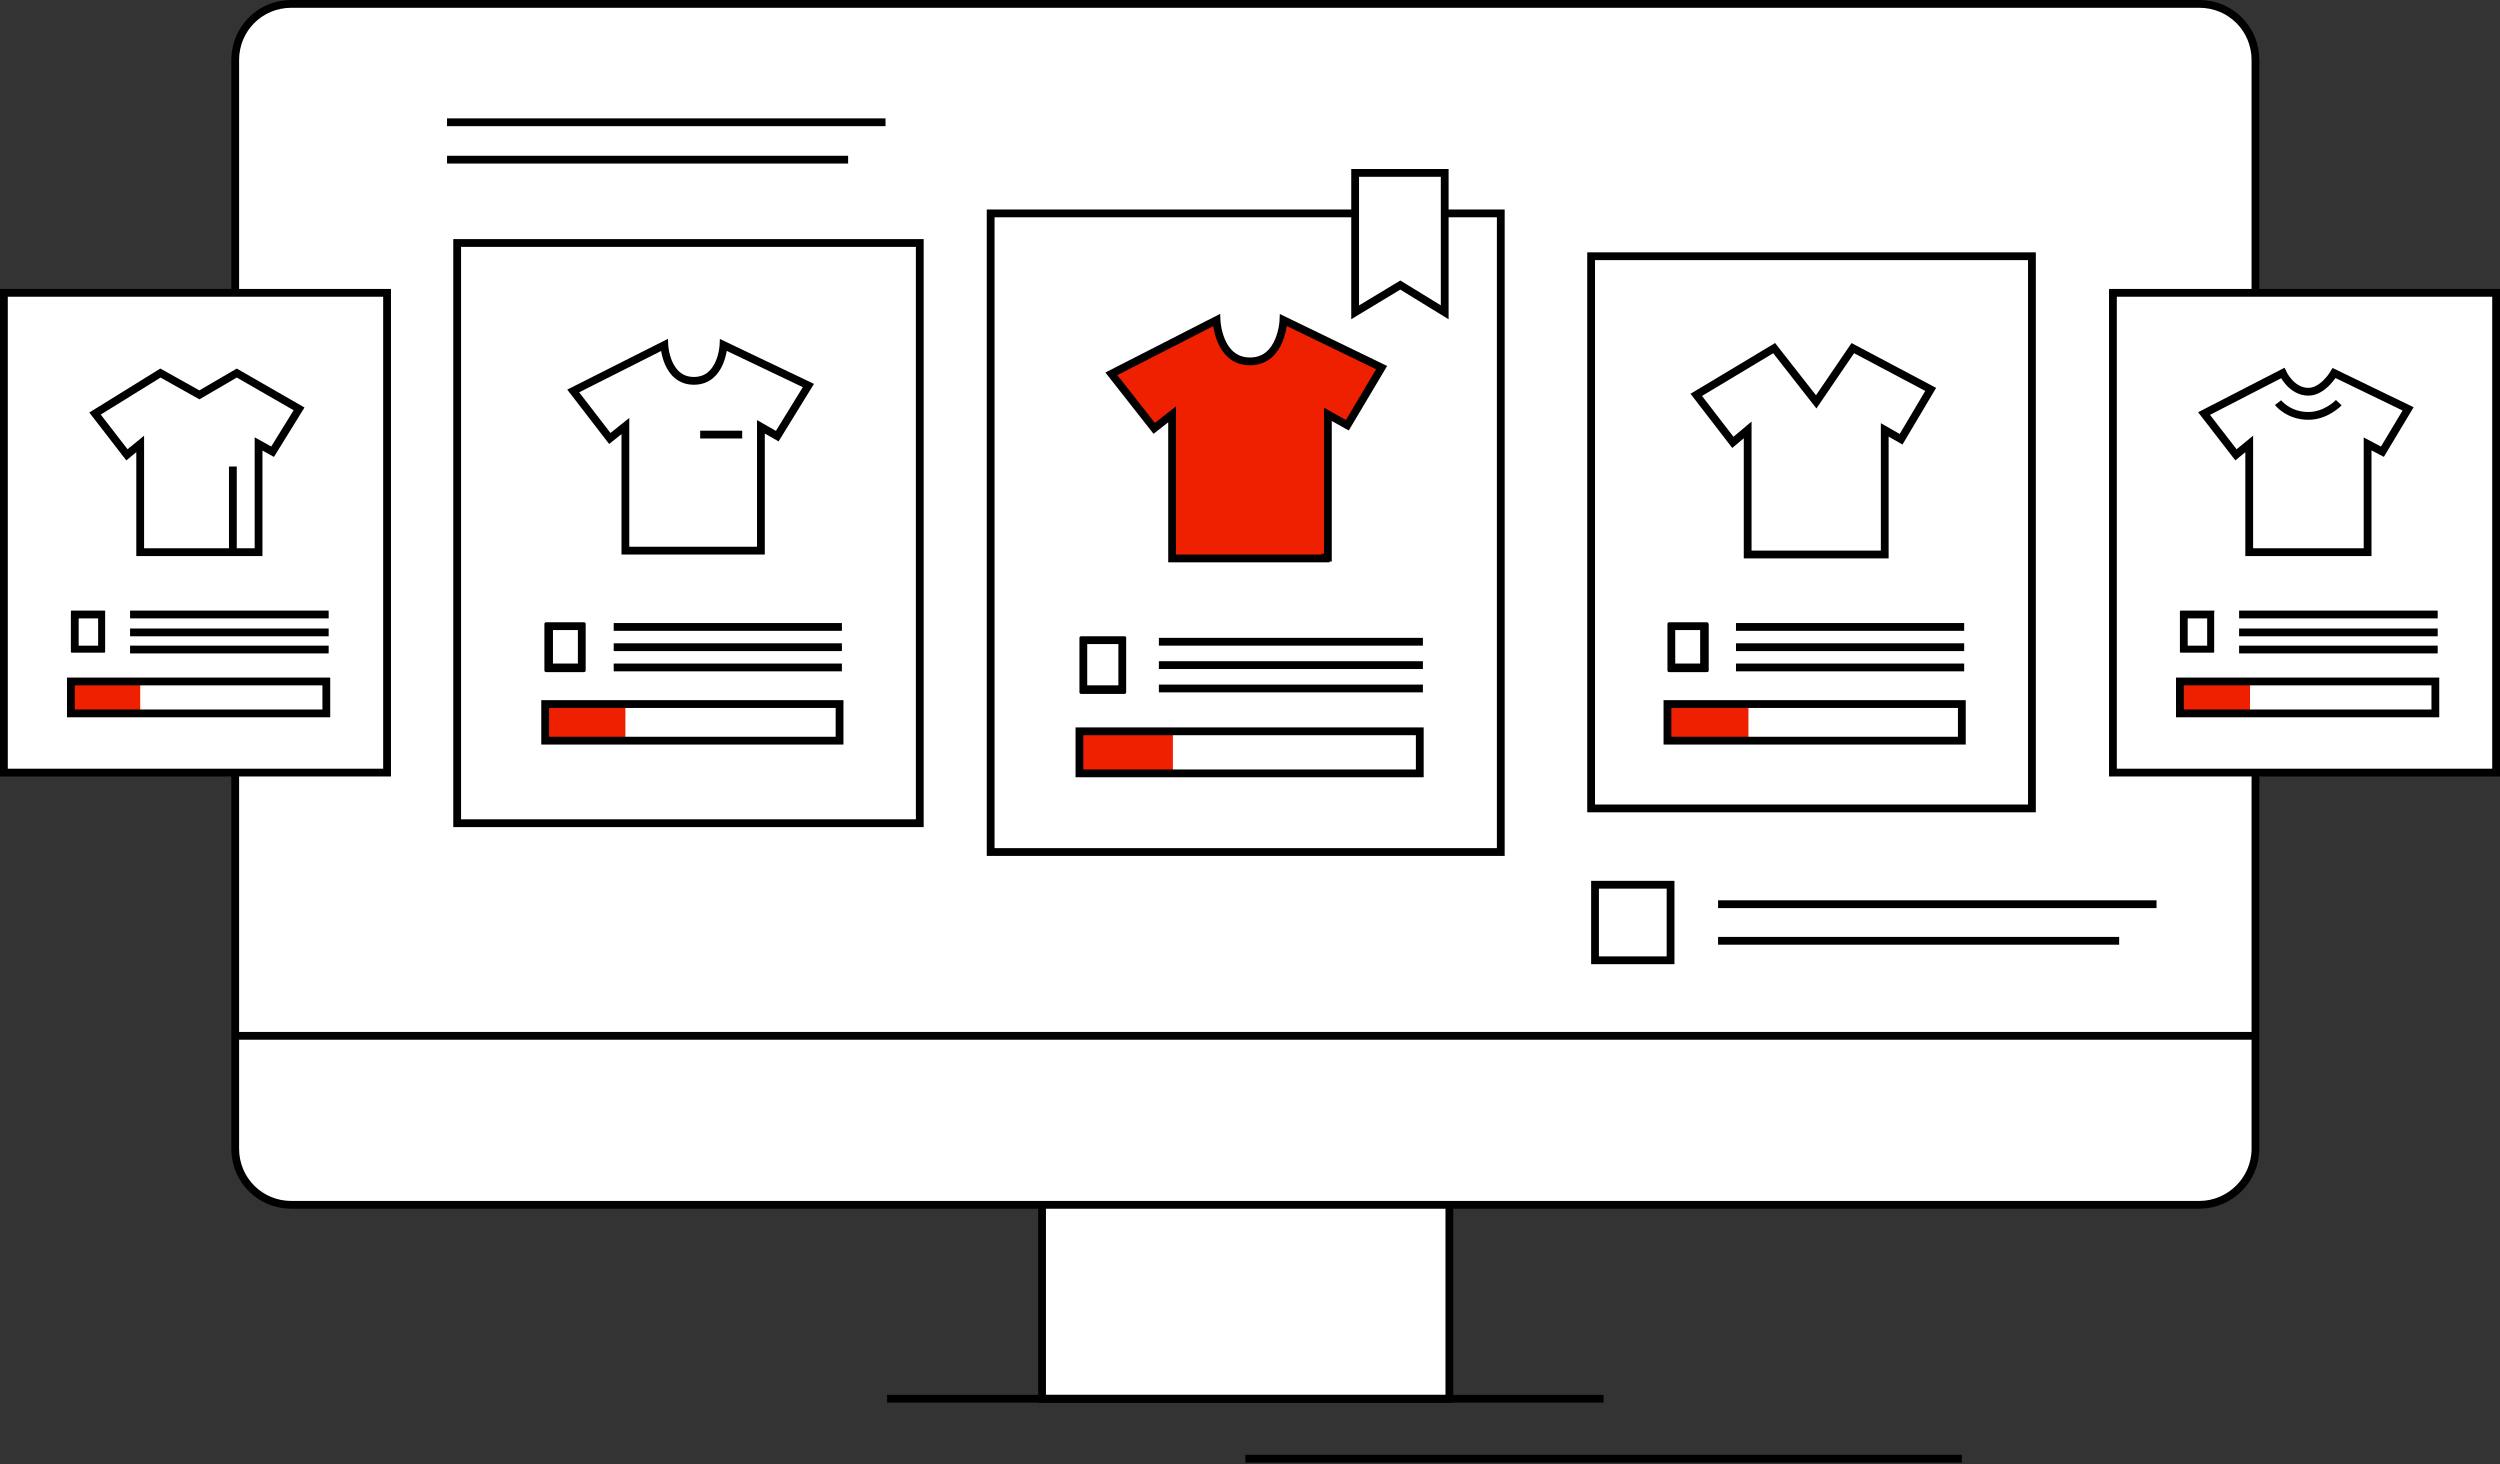 <?xml version="1.0" encoding="utf-8"?>
<!-- Generator: Adobe Illustrator 28.0.0, SVG Export Plug-In . SVG Version: 6.00 Build 0)  -->
<svg version="1.1" id="レイヤー_1" xmlns="http://www.w3.org/2000/svg" xmlns:xlink="http://www.w3.org/1999/xlink" x="0px"
	 y="0px" viewBox="0 0 321 188" style="enable-background:new 0 0 321 188;" xml:space="preserve">
<rect x="0" y="0" width="321" height="188" fill="#333333" stroke="none"/>
<style type="text/css">
	.st0{clip-path:url(#SVGID_00000105384486159505230270000011640984279377767351_);}
	.st1{fill:#FFFFFF;stroke:#000000;stroke-miterlimit:10;}
	.st2{fill:none;stroke:#000000;stroke-miterlimit:10;}
	.st3{fill:#EE2000;stroke:#000000;stroke-miterlimit:10;}
	.st4{fill:#FFFFFF;}
	.st5{fill:#EE2000;}
</style>
<g>
	<defs>
		<rect id="SVGID_1_" width="321" height="187.8"/>
	</defs>
	<clipPath id="SVGID_00000161622261855996565490000017257794197318189994_">
		<use xlink:href="#SVGID_1_"  style="overflow:visible;"/>
	</clipPath>
	<g style="clip-path:url(#SVGID_00000161622261855996565490000017257794197318189994_);">
		<path class="st1" d="M133.8,179.6h52.3V136h-52.3V179.6z"/>
		<path class="st1" d="M282.4,0.5h-245c-4,0-7.2,3.2-7.2,7.2v139.8c0,4,3.2,7.2,7.2,7.2h245c3.9,0,7.2-3.2,7.2-7.2V7.7
			C289.6,3.7,286.4,0.5,282.4,0.5z"/>
		<path class="st2" d="M30.3,133h259.3"/>
		<path class="st2" d="M113.9,179.6h92"/>
		<path class="st2" d="M159.9,187.3h92"/>
		<path class="st1" d="M192.7,27.4h-65.5v82h65.5V27.4z"/>
		<path class="st3" d="M170.2,71.7h-19.7V53.2l-2.3,1.8l-5.5-7l13.5-6.9c0,0,0.2,5.3,4.3,5.3s4.3-5.3,4.3-5.3l12.6,6.1l-4.4,7.4
			l-2.5-1.4v18.4H170.2L170.2,71.7z"/>
		<path class="st4" d="M144.1,82.2h-5v6.3h5V82.2z"/>
		<path d="M143.6,82.7v5.3h-4v-5.3H143.6z M144.4,81.7h-5.6c-0.1,0-0.2,0.1-0.2,0.2v7c0,0.1,0.1,0.2,0.2,0.2h5.6
			c0.1,0,0.2-0.1,0.2-0.2v-7C144.6,81.8,144.6,81.7,144.4,81.7z"/>
		<path class="st5" d="M150.6,93.9h-11.9v5.4h11.9V93.9z"/>
		<path class="st4" d="M179.8,93.9h-13.7v5.4h13.7V93.9z"/>
		<path class="st2" d="M148.8,85.4h33.9"/>
		<path class="st2" d="M148.8,82.4h33.9"/>
		<path class="st2" d="M148.8,88.4h33.9"/>
		<path class="st2" d="M182.3,93.9h-43.7v5.4h43.7V93.9z"/>
		<path class="st1" d="M118.1,31.2H58.7v74.5h59.4V31.2z"/>
		<path class="st1" d="M97.3,70.7h-17v-16l-2,1.6l-4.7-6.1l11.7-5.9c0,0,0.2,4.6,3.8,4.6s3.8-4.6,3.8-4.6l10.9,5.2L99.8,56l-2.1-1.2
			v15.9L97.3,70.7L97.3,70.7z"/>
		<path class="st4" d="M74.7,80.4h-4.2v5.3h4.2V80.4z"/>
		<path d="M74.2,80.9v4.3H71v-4.3H74.2z M75,79.9h-4.9c-0.1,0-0.2,0.1-0.2,0.2v6c0,0.1,0.1,0.2,0.2,0.2H75c0.1,0,0.2-0.1,0.2-0.2v-6
			C75.2,80,75.1,79.9,75,79.9z"/>
		<path class="st5" d="M80.3,90.4H70v4.7h10.3V90.4z"/>
		<path class="st4" d="M105.6,90.4H93.7v4.7h11.8V90.4z"/>
		<path class="st2" d="M78.8,83.1h29.3"/>
		<path class="st2" d="M78.8,80.5h29.3"/>
		<path class="st2" d="M89.9,55.8h5.4"/>
		<path class="st2" d="M78.8,85.7h29.3"/>
		<path class="st2" d="M107.7,90.4H70v4.7h37.8V90.4z"/>
		<path class="st1" d="M49.7,37.6H0.5v61.6h49.2V37.6z"/>
		<path class="st1" d="M32.8,70.9H18V57l-1.7,1.4l-4.1-5.3l8.4-5.2l5,2.8l4.8-2.8l8,4.6L35,58l-1.8-1v13.9H32.8L32.8,70.9z"/>
		<path class="st4" d="M13.1,78.9H9.6v4.5h3.5V78.9z"/>
		<path d="M12.6,79.4v3.5h-2.5v-3.5H12.6z M13.4,78.4H9.2c-0.1,0-0.1,0.1-0.1,0.1v5.2c0,0.1,0.1,0.1,0.1,0.1h4.2
			c0.1,0,0.1-0.1,0.1-0.1v-5.2C13.6,78.5,13.5,78.4,13.4,78.4z"/>
		<path class="st5" d="M18,87.5h-9v4.1h9V87.5z"/>
		<path class="st4" d="M40,87.5H29.7v4.1H40V87.5z"/>
		<path class="st2" d="M16.7,81.2h25.5"/>
		<path class="st2" d="M16.7,78.9h25.5"/>
		<path class="st2" d="M29.9,59.9v10.9"/>
		<path class="st2" d="M16.7,83.4h25.5"/>
		<path class="st2" d="M41.9,87.5H9.1v4.1h32.8V87.5z"/>
		<path class="st1" d="M185.5,40.1l-5.7-3.5l-5.8,3.5V22.2h11.5V40.1z"/>
		<path class="st1" d="M260.9,32.9h-56.6v70.9h56.6V32.9z"/>
		<path class="st1" d="M241.4,71.2h-17v-16l-1.9,1.6l-4.7-6.1l10-6l5.4,6.9l4.7-6.9l10,5.3l-3.8,6.4l-2.1-1.2v16L241.4,71.2
			L241.4,71.2z"/>
		<path class="st4" d="M218.8,80.4h-4.2v5.3h4.2V80.4z"/>
		<path d="M218.3,80.9v4.3h-3.2v-4.3H218.3z M219.2,79.9h-4.9c-0.1,0-0.2,0.1-0.2,0.2v6c0,0.1,0.1,0.2,0.2,0.2h4.9
			c0.1,0,0.2-0.1,0.2-0.2v-6C219.3,80,219.3,79.9,219.2,79.9z"/>
		<path class="st5" d="M224.5,90.4h-10.3v4.7h10.3V90.4z"/>
		<path class="st4" d="M249.7,90.4h-11.8v4.7h11.8V90.4z"/>
		<path class="st2" d="M222.9,83.1h29.3"/>
		<path class="st2" d="M222.9,80.5h29.3"/>
		<path class="st2" d="M222.9,85.7h29.3"/>
		<path class="st2" d="M251.9,90.4h-37.8v4.7h37.8V90.4z"/>
		<path class="st1" d="M320.5,37.6h-49.2v61.6h49.2V37.6z"/>
		<path class="st1" d="M303.6,70.9h-14.8V57l-1.7,1.4l-4.1-5.3l10.1-5.2c0,0,1.1,2.4,3.3,2.4c1.9,0,3.3-2.4,3.3-2.4l9.5,4.6
			l-3.3,5.5l-1.9-1v13.9H303.6L303.6,70.9z"/>
		<path class="st2" d="M292.5,51.7c0,0,1.3,1.7,3.9,1.7c2.3,0,3.9-1.7,3.9-1.7"/>
		<path class="st4" d="M283.9,78.9h-3.5v4.5h3.5V78.9z"/>
		<path d="M283.4,79.4v3.5h-2.5v-3.5H283.4z M284.3,78.4H280c-0.1,0-0.1,0.1-0.1,0.1v5.2c0,0.1,0.1,0.1,0.1,0.1h4.2
			c0.1,0,0.1-0.1,0.1-0.1v-5.2C284.4,78.5,284.4,78.4,284.3,78.4z"/>
		<path class="st5" d="M288.9,87.5h-9v4.1h9V87.5z"/>
		<path class="st4" d="M310.8,87.5h-10.3v4.1h10.3V87.5z"/>
		<path class="st2" d="M287.5,81.2H313"/>
		<path class="st2" d="M287.5,78.9H313"/>
		<path class="st2" d="M287.5,83.4H313"/>
		<path class="st2" d="M312.7,87.5h-32.8v4.1h32.8V87.5z"/>
		<path class="st1" d="M214.5,113.6h-9.7v9.7h9.7V113.6z"/>
		<path class="st2" d="M220.6,116.1h56.3"/>
		<path class="st2" d="M220.6,120.8h51.5"/>
		<path class="st2" d="M57.4,15.7h56.3"/>
		<path class="st2" d="M57.4,20.5h51.5"/>
	</g>
</g>
</svg>
